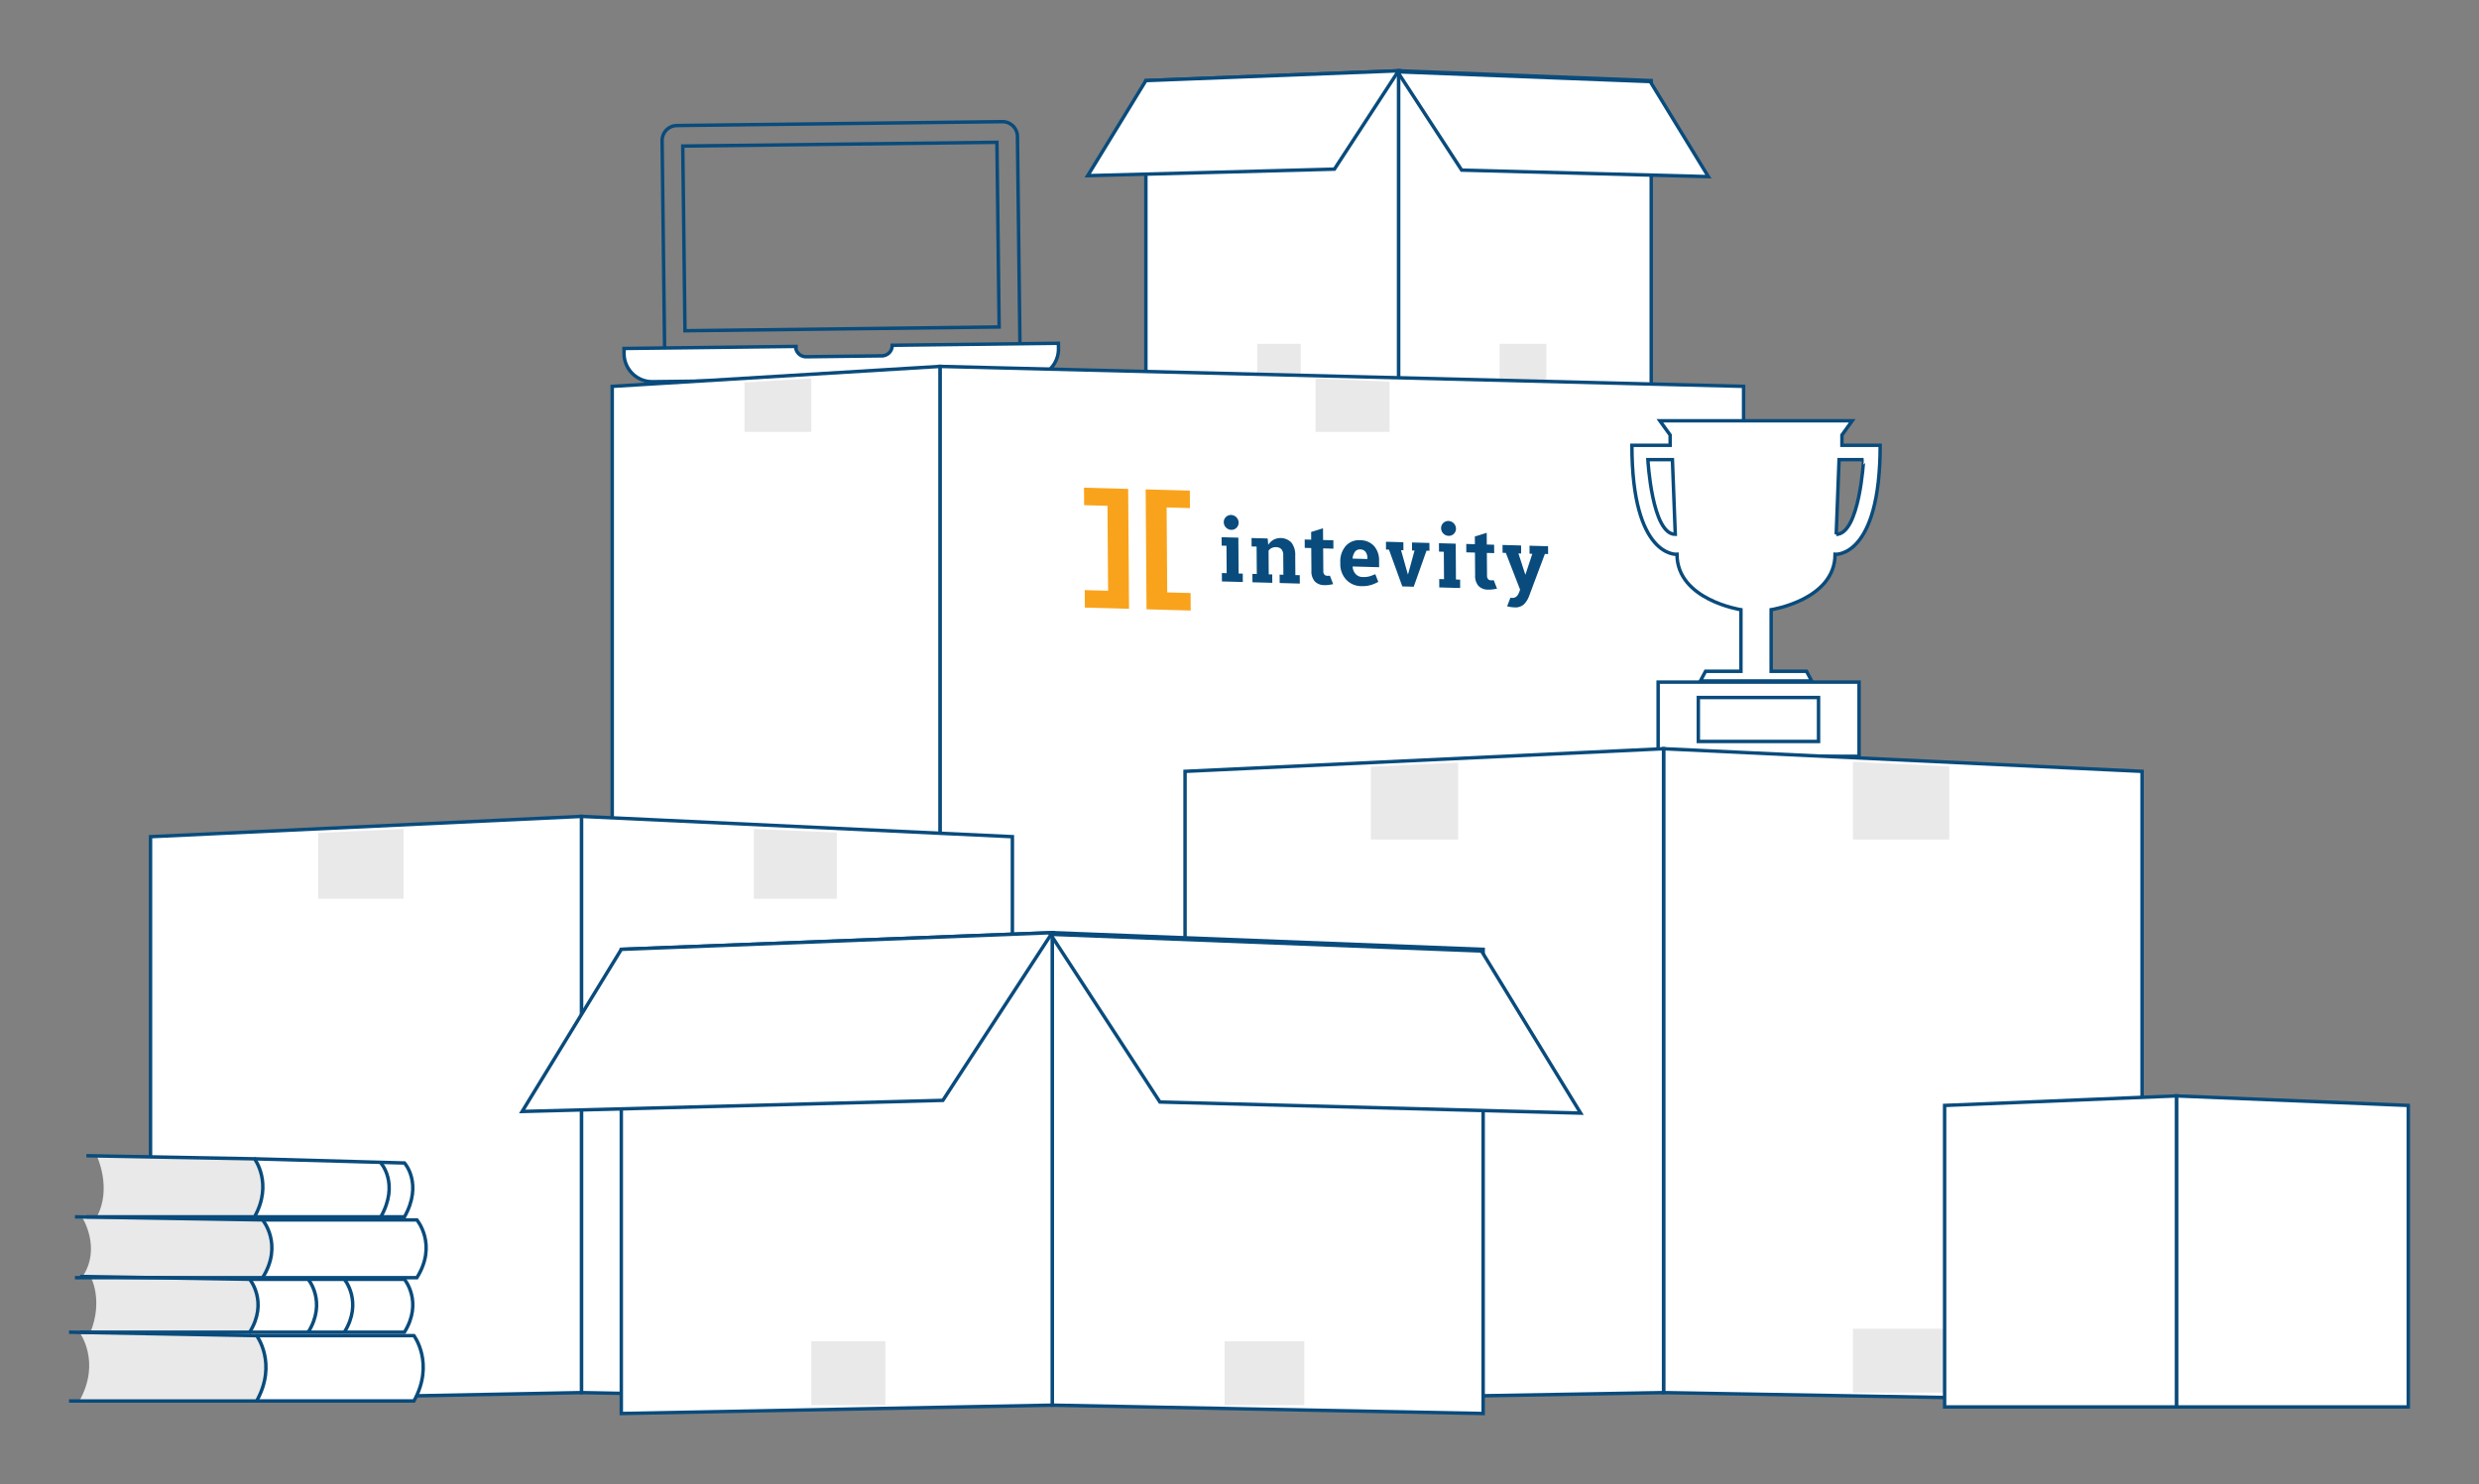 <svg id="f2ef2adc-42d3-413c-9302-f91ece4401e4" data-name="Layer 1" xmlns="http://www.w3.org/2000/svg" width="718.73" height="430.44" viewBox="0 0 718.73 430.44">
  <rect x="0" y="0" width="718.73" height="430.44" fill="#808080" stroke="none"/>
  <defs>
    <style>
      .aa191eef-3cb7-4020-acd0-453d5cff8aaa {
        fill: none;
        stroke: #094b7c;
        stroke-miterlimit: 10;
      }

      .f5d14c0a-76eb-4bdc-a073-864ca7207d3d {
        fill: #fff;
      }

      .b926e3f6-1480-4f21-8a66-3843a8f03a13 {
        fill: #e9e9e9;
      }

      .ed5ca745-504b-453f-9ead-ebb44296ee30 {
        fill: #f9a31c;
      }

      .e4419e03-55a2-46be-b4ec-2a15c2cf51ac {
        fill: #094b7c;
      }
    </style>
  </defs>
  <title>Artboard 2</title>
  <g>
    <path class="aa191eef-3cb7-4020-acd0-453d5cff8aaa" d="M295.776,105.5l-103.023,1.234-.79-65.922a4.347,4.347,0,0,1,4.295-4.4l94.328-1.13a4.347,4.347,0,0,1,4.4,4.296Z"/>
    <rect class="aa191eef-3cb7-4020-acd0-453d5cff8aaa" x="198.268" y="41.814" width="91.092" height="53.561" transform="translate(-0.805 2.928) rotate(-0.687)"/>
    <path class="f5d14c0a-76eb-4bdc-a073-864ca7207d3d" d="M258.685,100.13l48.178-.577.018,1.567a8.16,8.16,0,0,1-8.061,8.257l-109.63,1.315a8.161,8.161,0,0,1-8.257-8.063l-.019-1.566,50.377-.605-.626.008a3.036,3.036,0,0,0,3.072,2.998l21.95-.263a3.034,3.034,0,0,0,2.998-3.071"/>
    <path class="aa191eef-3cb7-4020-acd0-453d5cff8aaa" d="M258.685,100.13l48.178-.577.018,1.567a8.16,8.16,0,0,1-8.061,8.257l-109.63,1.315a8.161,8.161,0,0,1-8.257-8.063l-.019-1.566,50.377-.605-.626.008a3.036,3.036,0,0,0,3.072,2.998l21.95-.263A3.034,3.034,0,0,0,258.685,100.13Z"/>
    <polygon class="f5d14c0a-76eb-4bdc-a073-864ca7207d3d" points="405.477 20.537 405.477 113.21 478.735 113.21 478.735 23.373 405.477 20.537"/>
    <polygon class="aa191eef-3cb7-4020-acd0-453d5cff8aaa" points="405.477 20.537 405.477 113.21 478.735 113.21 478.735 23.373 405.477 20.537"/>
    <polygon class="f5d14c0a-76eb-4bdc-a073-864ca7207d3d" points="405.477 20.537 405.477 113.21 332.219 113.21 332.219 23.373 405.477 20.537"/>
    <polygon class="aa191eef-3cb7-4020-acd0-453d5cff8aaa" points="405.477 20.537 405.477 113.21 332.219 113.21 332.219 23.373 405.477 20.537"/>
    <polygon class="f5d14c0a-76eb-4bdc-a073-864ca7207d3d" points="405.477 20.537 386.886 49.053 315.362 50.943 332.219 23.373 405.477 20.537"/>
    <polygon class="aa191eef-3cb7-4020-acd0-453d5cff8aaa" points="405.477 20.537 386.886 49.053 315.362 50.943 332.219 23.373 405.477 20.537"/>
    <polygon class="f5d14c0a-76eb-4bdc-a073-864ca7207d3d" points="405.189 20.817 423.78 49.333 495.304 51.223 478.448 23.653 405.189 20.817"/>
    <polygon class="aa191eef-3cb7-4020-acd0-453d5cff8aaa" points="405.189 20.817 423.78 49.333 495.304 51.223 478.448 23.653 405.189 20.817"/>
    <rect class="b926e3f6-1480-4f21-8a66-3843a8f03a13" x="434.779" y="99.71" width="13.549" height="13.5"/>
    <rect class="b926e3f6-1480-4f21-8a66-3843a8f03a13" x="364.514" y="99.71" width="12.604" height="13.5"/>
    <polygon class="f5d14c0a-76eb-4bdc-a073-864ca7207d3d" points="272.523 106.261 272.523 273.028 505.511 273.028 505.511 112.044 272.523 106.261"/>
    <polygon class="aa191eef-3cb7-4020-acd0-453d5cff8aaa" points="272.523 106.261 272.523 273.028 505.511 273.028 505.511 112.044 272.523 106.261"/>
    <polygon class="f5d14c0a-76eb-4bdc-a073-864ca7207d3d" points="272.523 106.261 272.523 273.028 177.504 273.028 177.504 112.044 272.523 106.261"/>
    <polygon class="aa191eef-3cb7-4020-acd0-453d5cff8aaa" points="272.523 106.261 272.523 273.028 177.504 273.028 177.504 112.044 272.523 106.261"/>
    <polygon class="f5d14c0a-76eb-4bdc-a073-864ca7207d3d" points="168.581 236.765 168.581 403.87 293.519 406.294 293.519 242.645 168.581 236.765"/>
    <polygon class="aa191eef-3cb7-4020-acd0-453d5cff8aaa" points="168.581 236.765 168.581 403.87 293.519 406.294 293.519 242.645 168.581 236.765"/>
    <path class="f5d14c0a-76eb-4bdc-a073-864ca7207d3d" d="M534.025,129.143v-2.979l2.98-4.138h-55.763l2.98,4.138v2.979H473.134c0,32.767,13.073,31.609,13.073,31.609,0,13.239,18.535,16.068,18.535,16.068v17.858h-10.26l-1.49,2.813h32.263l-1.491-2.813h-10.259v-17.858s18.535-2.829,18.535-16.068c0,0,13.073,1.158,13.073-31.609Zm-56.261,4.162h7.117l.828,21.655c-6.786,0-7.945-21.655-7.945-21.655m54.604,21.655.828-21.655h7.115s-1.158,21.655-7.943,21.655"/>
    <path class="aa191eef-3cb7-4020-acd0-453d5cff8aaa" d="M534.025,129.143v-2.979l2.98-4.138h-55.763l2.98,4.138v2.979H473.134c0,32.767,13.073,31.609,13.073,31.609,0,13.239,18.535,16.068,18.535,16.068v17.858h-10.26l-1.49,2.813h32.263l-1.491-2.813h-10.259v-17.858s18.535-2.829,18.535-16.068c0,0,13.073,1.158,13.073-31.609Zm-56.261,4.162h7.117l.828,21.655C478.923,154.96,477.764,133.305,477.764,133.305Zm54.604,21.655.828-21.655h7.115S539.153,154.96,532.368,154.96Z"/>
    <rect class="f5d14c0a-76eb-4bdc-a073-864ca7207d3d" x="480.74" y="197.822" width="58.254" height="21.515"/>
    <rect class="aa191eef-3cb7-4020-acd0-453d5cff8aaa" x="480.74" y="197.822" width="58.254" height="21.515"/>
    <rect class="f5d14c0a-76eb-4bdc-a073-864ca7207d3d" x="492.391" y="202.288" width="34.854" height="12.743"/>
    <rect class="aa191eef-3cb7-4020-acd0-453d5cff8aaa" x="492.391" y="202.288" width="34.854" height="12.743"/>
    <polygon class="f5d14c0a-76eb-4bdc-a073-864ca7207d3d" points="168.581 236.765 168.581 403.87 43.643 406.294 43.643 242.645 168.581 236.765"/>
    <polygon class="aa191eef-3cb7-4020-acd0-453d5cff8aaa" points="168.581 236.765 168.581 403.87 43.643 406.294 43.643 242.645 168.581 236.765"/>
    <polygon class="b926e3f6-1480-4f21-8a66-3843a8f03a13" points="92.275 260.668 116.994 260.668 116.994 240.405 92.275 241.568 92.275 260.668"/>
    <polygon class="b926e3f6-1480-4f21-8a66-3843a8f03a13" points="218.557 260.668 242.604 260.668 242.604 241.461 218.557 240.405 218.557 260.668"/>
    <polygon class="b926e3f6-1480-4f21-8a66-3843a8f03a13" points="215.839 110.923 215.839 125.251 235.215 125.251 235.215 109.743 215.839 110.923"/>
    <polygon class="b926e3f6-1480-4f21-8a66-3843a8f03a13" points="381.426 109.743 381.426 125.251 402.873 125.251 402.873 110.708 381.426 109.743"/>
    <path class="b926e3f6-1480-4f21-8a66-3843a8f03a13" d="M26.235,386.345h46.16c5.462-8.811,0-15.337,0-15.337l-46.16-.815s3.799,6.655,0,16.152"/>
    <path class="b926e3f6-1480-4f21-8a66-3843a8f03a13" d="M23.73,370.542h52.408c6.045-9.626,0-16.757,0-16.757l-52.408-.891s5.955,9.085,0,17.648"/>
    <path class="b926e3f6-1480-4f21-8a66-3843a8f03a13" d="M28.048,352.893h45.75c5.416-9.666,0-16.826,0-16.826l-45.75-.896s4.536,9.469,0,17.722"/>
    <path class="f5d14c0a-76eb-4bdc-a073-864ca7207d3d" d="M74.419,387.352h45.597s6.046,8.061,0,18.942h-45.597"/>
    <path class="aa191eef-3cb7-4020-acd0-453d5cff8aaa" d="M74.419,387.352h45.597s6.046,8.061,0,18.942h-45.597"/>
    <path class="b926e3f6-1480-4f21-8a66-3843a8f03a13" d="M23.011,406.295h51.408c6.046-10.882,0-18.942,0-18.942l-51.408-1.008s6.426,8.454,0,19.95"/>
    <path class="aa191eef-3cb7-4020-acd0-453d5cff8aaa" d="M23.235,370.192l49.16.815s5.462,6.527,0,15.337h-49.16"/>
    <path class="aa191eef-3cb7-4020-acd0-453d5cff8aaa" d="M72.395,371.008h44.859s5.462,6.526,0,15.337H72.395"/>
    <path class="aa191eef-3cb7-4020-acd0-453d5cff8aaa" d="M21.73,352.893l54.408.892s6.045,7.13,0,16.756H21.73"/>
    <path class="aa191eef-3cb7-4020-acd0-453d5cff8aaa" d="M76.138,353.785h44.726s6.045,7.131,0,16.757H76.138"/>
    <path class="aa191eef-3cb7-4020-acd0-453d5cff8aaa" d="M25.048,335.172l48.75.896s5.416,7.16,0,16.826h-48.75"/>
    <path class="aa191eef-3cb7-4020-acd0-453d5cff8aaa" d="M73.798,336.067l43.477,1.212s5.416,5.948,0,15.614h-43.477"/>
    <path class="aa191eef-3cb7-4020-acd0-453d5cff8aaa" d="M20.011,406.295h54.408c6.046-10.882,0-18.942,0-18.942l-54.408-1.008"/>
    <path class="aa191eef-3cb7-4020-acd0-453d5cff8aaa" d="M110.425,337.279s5.417,5.948,0,15.614"/>
    <path class="aa191eef-3cb7-4020-acd0-453d5cff8aaa" d="M89.361,371.008s5.462,6.526,0,15.337"/>
    <path class="aa191eef-3cb7-4020-acd0-453d5cff8aaa" d="M99.844,371.008s5.462,6.526,0,15.337"/>
    <polygon class="f5d14c0a-76eb-4bdc-a073-864ca7207d3d" points="482.312 217.14 482.312 403.87 621.045 406.294 621.045 223.701 482.312 217.14"/>
    <polygon class="aa191eef-3cb7-4020-acd0-453d5cff8aaa" points="482.312 217.14 482.312 403.87 621.045 406.294 621.045 223.701 482.312 217.14"/>
    <polygon class="f5d14c0a-76eb-4bdc-a073-864ca7207d3d" points="482.312 217.14 482.312 403.87 343.579 406.294 343.579 223.701 482.312 217.14"/>
    <polygon class="aa191eef-3cb7-4020-acd0-453d5cff8aaa" points="482.312 217.14 482.312 403.87 343.579 406.294 343.579 223.701 482.312 217.14"/>
    <polygon class="f5d14c0a-76eb-4bdc-a073-864ca7207d3d" points="305.073 270.483 305.073 407.506 430.011 409.93 430.011 275.32 305.073 270.483"/>
    <polygon class="aa191eef-3cb7-4020-acd0-453d5cff8aaa" points="305.073 270.483 305.073 407.506 430.011 409.93 430.011 275.32 305.073 270.483"/>
    <polygon class="f5d14c0a-76eb-4bdc-a073-864ca7207d3d" points="305.073 270.483 305.073 407.506 180.135 409.93 180.135 275.32 305.073 270.483"/>
    <polygon class="aa191eef-3cb7-4020-acd0-453d5cff8aaa" points="305.073 270.483 305.073 407.506 180.135 409.93 180.135 275.32 305.073 270.483"/>
    <polygon class="f5d14c0a-76eb-4bdc-a073-864ca7207d3d" points="305.073 270.483 273.369 319.115 151.386 322.339 180.135 275.32 305.073 270.483"/>
    <polygon class="aa191eef-3cb7-4020-acd0-453d5cff8aaa" points="305.073 270.483 273.369 319.115 151.386 322.339 180.135 275.32 305.073 270.483"/>
    <polygon class="f5d14c0a-76eb-4bdc-a073-864ca7207d3d" points="304.582 270.96 336.287 319.592 458.269 322.816 429.52 275.797 304.582 270.96"/>
    <polygon class="aa191eef-3cb7-4020-acd0-453d5cff8aaa" points="304.582 270.96 336.287 319.592 458.269 322.816 429.52 275.797 304.582 270.96"/>
    <rect class="b926e3f6-1480-4f21-8a66-3843a8f03a13" x="355.048" y="388.974" width="23.106" height="18.533"/>
    <rect class="b926e3f6-1480-4f21-8a66-3843a8f03a13" x="235.215" y="388.974" width="21.494" height="18.533"/>
    <polygon class="b926e3f6-1480-4f21-8a66-3843a8f03a13" points="565.16 243.472 537.217 243.472 537.217 220.95 565.16 222.271 565.16 243.472"/>
    <polygon class="b926e3f6-1480-4f21-8a66-3843a8f03a13" points="422.756 243.472 422.756 221.169 397.461 222.366 397.461 243.472 422.756 243.472"/>
    <rect class="b926e3f6-1480-4f21-8a66-3843a8f03a13" x="537.217" y="385.338" width="27.943" height="18.533"/>
    <polygon class="f5d14c0a-76eb-4bdc-a073-864ca7207d3d" points="631.013 317.828 631.013 408.027 698.228 408.027 698.228 320.588 631.013 317.828"/>
    <polygon class="aa191eef-3cb7-4020-acd0-453d5cff8aaa" points="631.013 317.828 631.013 408.027 698.228 408.027 698.228 320.588 631.013 317.828"/>
    <polygon class="f5d14c0a-76eb-4bdc-a073-864ca7207d3d" points="631.013 317.828 631.013 408.027 563.798 408.027 563.798 320.588 631.013 317.828"/>
    <polygon class="aa191eef-3cb7-4020-acd0-453d5cff8aaa" points="631.013 317.828 631.013 408.027 563.798 408.027 563.798 320.588 631.013 317.828"/>
    <polygon class="ed5ca745-504b-453f-9ead-ebb44296ee30" points="314.498 171.139 321.267 171.326 321.088 146.693 314.319 146.506 314.282 141.436 327.088 141.79 327.341 176.564 314.535 176.209 314.498 171.139"/>
    <polygon class="ed5ca745-504b-453f-9ead-ebb44296ee30" points="345.002 147.353 338.233 147.166 338.412 171.8 345.181 171.988 345.218 177.058 332.412 176.704 332.159 141.929 344.965 142.284 345.002 147.353"/>
    <path class="e4419e03-55a2-46be-b4ec-2a15c2cf51ac" d="M398.743,166.526c-.749.289-1.275.504-1.758.638a6.6,6.6,0,0,1-1.907.177,2.732,2.732,0,0,1-2.051-.874,3.457,3.457,0,0,1-.862-2.109l.022-.07,7.66.212-.014-1.885a6.213,6.213,0,0,0-1.466-4.272,5.372,5.372,0,0,0-4.042-1.675,5.03,5.03,0,0,0-4.201,1.72,6.806,6.806,0,0,0-1.537,4.662l.004.474a6.568,6.568,0,0,0,1.692,4.563,5.989,5.989,0,0,0,4.447,1.9,8.629,8.629,0,0,0,2.813-.35,11.443,11.443,0,0,0,2.062-.888Zm-5.91-6.499a1.734,1.734,0,0,1,1.512-.692,1.925,1.925,0,0,1,1.563.701,2.842,2.842,0,0,1,.529,1.774l.002.308-4.244-.117-.036-.061a3.704,3.704,0,0,1,.674-1.913"/>
    <path class="e4419e03-55a2-46be-b4ec-2a15c2cf51ac" d="M422.127,153.306a2.068,2.068,0,0,1-2.141,2.096,2.248,2.248,0,0,1-2.171-2.215,2.066,2.066,0,0,1,2.14-2.096,2.249,2.249,0,0,1,2.172,2.215"/>
    <polygon class="e4419e03-55a2-46be-b4ec-2a15c2cf51ac" points="414.422 157.461 409.375 157.321 409.393 159.645 410.11 159.664 408.239 166.545 408.168 166.543 406.2 159.556 406.89 159.575 406.873 157.252 401.826 157.112 401.843 159.376 402.699 159.399 406.569 170.065 409.877 170.157 413.582 159.701 414.439 159.725 414.422 157.461"/>
    <path class="e4419e03-55a2-46be-b4ec-2a15c2cf51ac" d="M375.561,166.779l-.04-5.583a5.795,5.795,0,0,0-1.119-3.858,4.396,4.396,0,0,0-5.139-.818,4.452,4.452,0,0,0-1.565,1.486l-.167-1.842-4.676-.129.018,2.441,1.451.04.057,7.953-1.272-.035.017,2.43,5.747.159-.018-2.43-1.012-.028-.05-6.874a2.415,2.415,0,0,1,.908-.764,2.639,2.639,0,0,1,1.23-.244,2.172,2.172,0,0,1,1.581.583,2.674,2.674,0,0,1,.535,1.846l.04,5.57-1.094-.03.017,2.43,5.841.162-.018-2.43Z"/>
    <polygon class="e4419e03-55a2-46be-b4ec-2a15c2cf51ac" points="359.109 166.324 359.033 155.929 354.178 155.795 354.196 158.237 355.588 158.275 355.647 166.228 354.255 166.19 354.272 168.62 360.33 168.787 360.311 166.357 359.109 166.324"/>
    <path class="e4419e03-55a2-46be-b4ec-2a15c2cf51ac" d="M356.973,153.661a2.069,2.069,0,0,0,2.141-2.097,2.25,2.25,0,0,0-2.172-2.215,2.068,2.068,0,0,0-2.141,2.096,2.251,2.251,0,0,0,2.172,2.216"/>
    <polygon class="e4419e03-55a2-46be-b4ec-2a15c2cf51ac" points="422.122 168.066 422.047 157.672 417.191 157.537 417.209 159.978 418.602 160.017 418.66 167.97 417.268 167.931 417.285 170.361 423.342 170.529 423.324 168.099 422.122 168.066"/>
    <path class="e4419e03-55a2-46be-b4ec-2a15c2cf51ac" d="M433.08,168.269c-.066.007-.125.013-.181.018a5.819,5.819,0,0,1-.622.011,1.131,1.131,0,0,1-.832-.342,1.551,1.551,0,0,1-.315-1.076l-.048-6.53,2.123.059-.018-2.43-2.123-.059-.024-3.399-3.442,1.065.016,2.239-2.504-.07.018,2.43,2.504.069.048,6.543a4.441,4.441,0,0,0,.988,3.144,3.808,3.808,0,0,0,2.764,1.059,7.83,7.83,0,0,0,1.232-.054c.379-.049.762-.127,1.354-.229l-.004-.045Z"/>
    <path class="e4419e03-55a2-46be-b4ec-2a15c2cf51ac" d="M385.575,166.962c-.05.005-.095.01-.139.013a5.56,5.56,0,0,1-.623.012,1.139,1.139,0,0,1-.832-.342,1.554,1.554,0,0,1-.315-1.076l-.048-6.531,2.976.082-.018-2.429-2.976-.083-.024-3.398-3.441,1.065.001.12h-.001l.015,2.118-1.885-.052.018,2.43,1.885.052.048,6.542a4.437,4.437,0,0,0,.989,3.145,3.813,3.813,0,0,0,2.763,1.06,7.947,7.947,0,0,0,1.232-.055c.373-.048.75-.125,1.326-.225Z"/>
    <path class="e4419e03-55a2-46be-b4ec-2a15c2cf51ac" d="M443.445,158.263l.017,2.323.8.023-1.982,6-.071-.014-1.977-6.099.789.023-.016-2.323-5.38-.149.015,2.276.94.026,4.143,10.673-.383.961a2.652,2.652,0,0,1-.705,1.029,1.852,1.852,0,0,1-1.325.384c-.046-.001-.196-.021-.404-.044l-.948,2.483a9.782,9.782,0,0,0,2.049.306,3.685,3.685,0,0,0,2.796-.859,6.548,6.548,0,0,0,1.471-2.282l4.628-12.35.939.026-.016-2.265Z"/>
  </g>
</svg>
